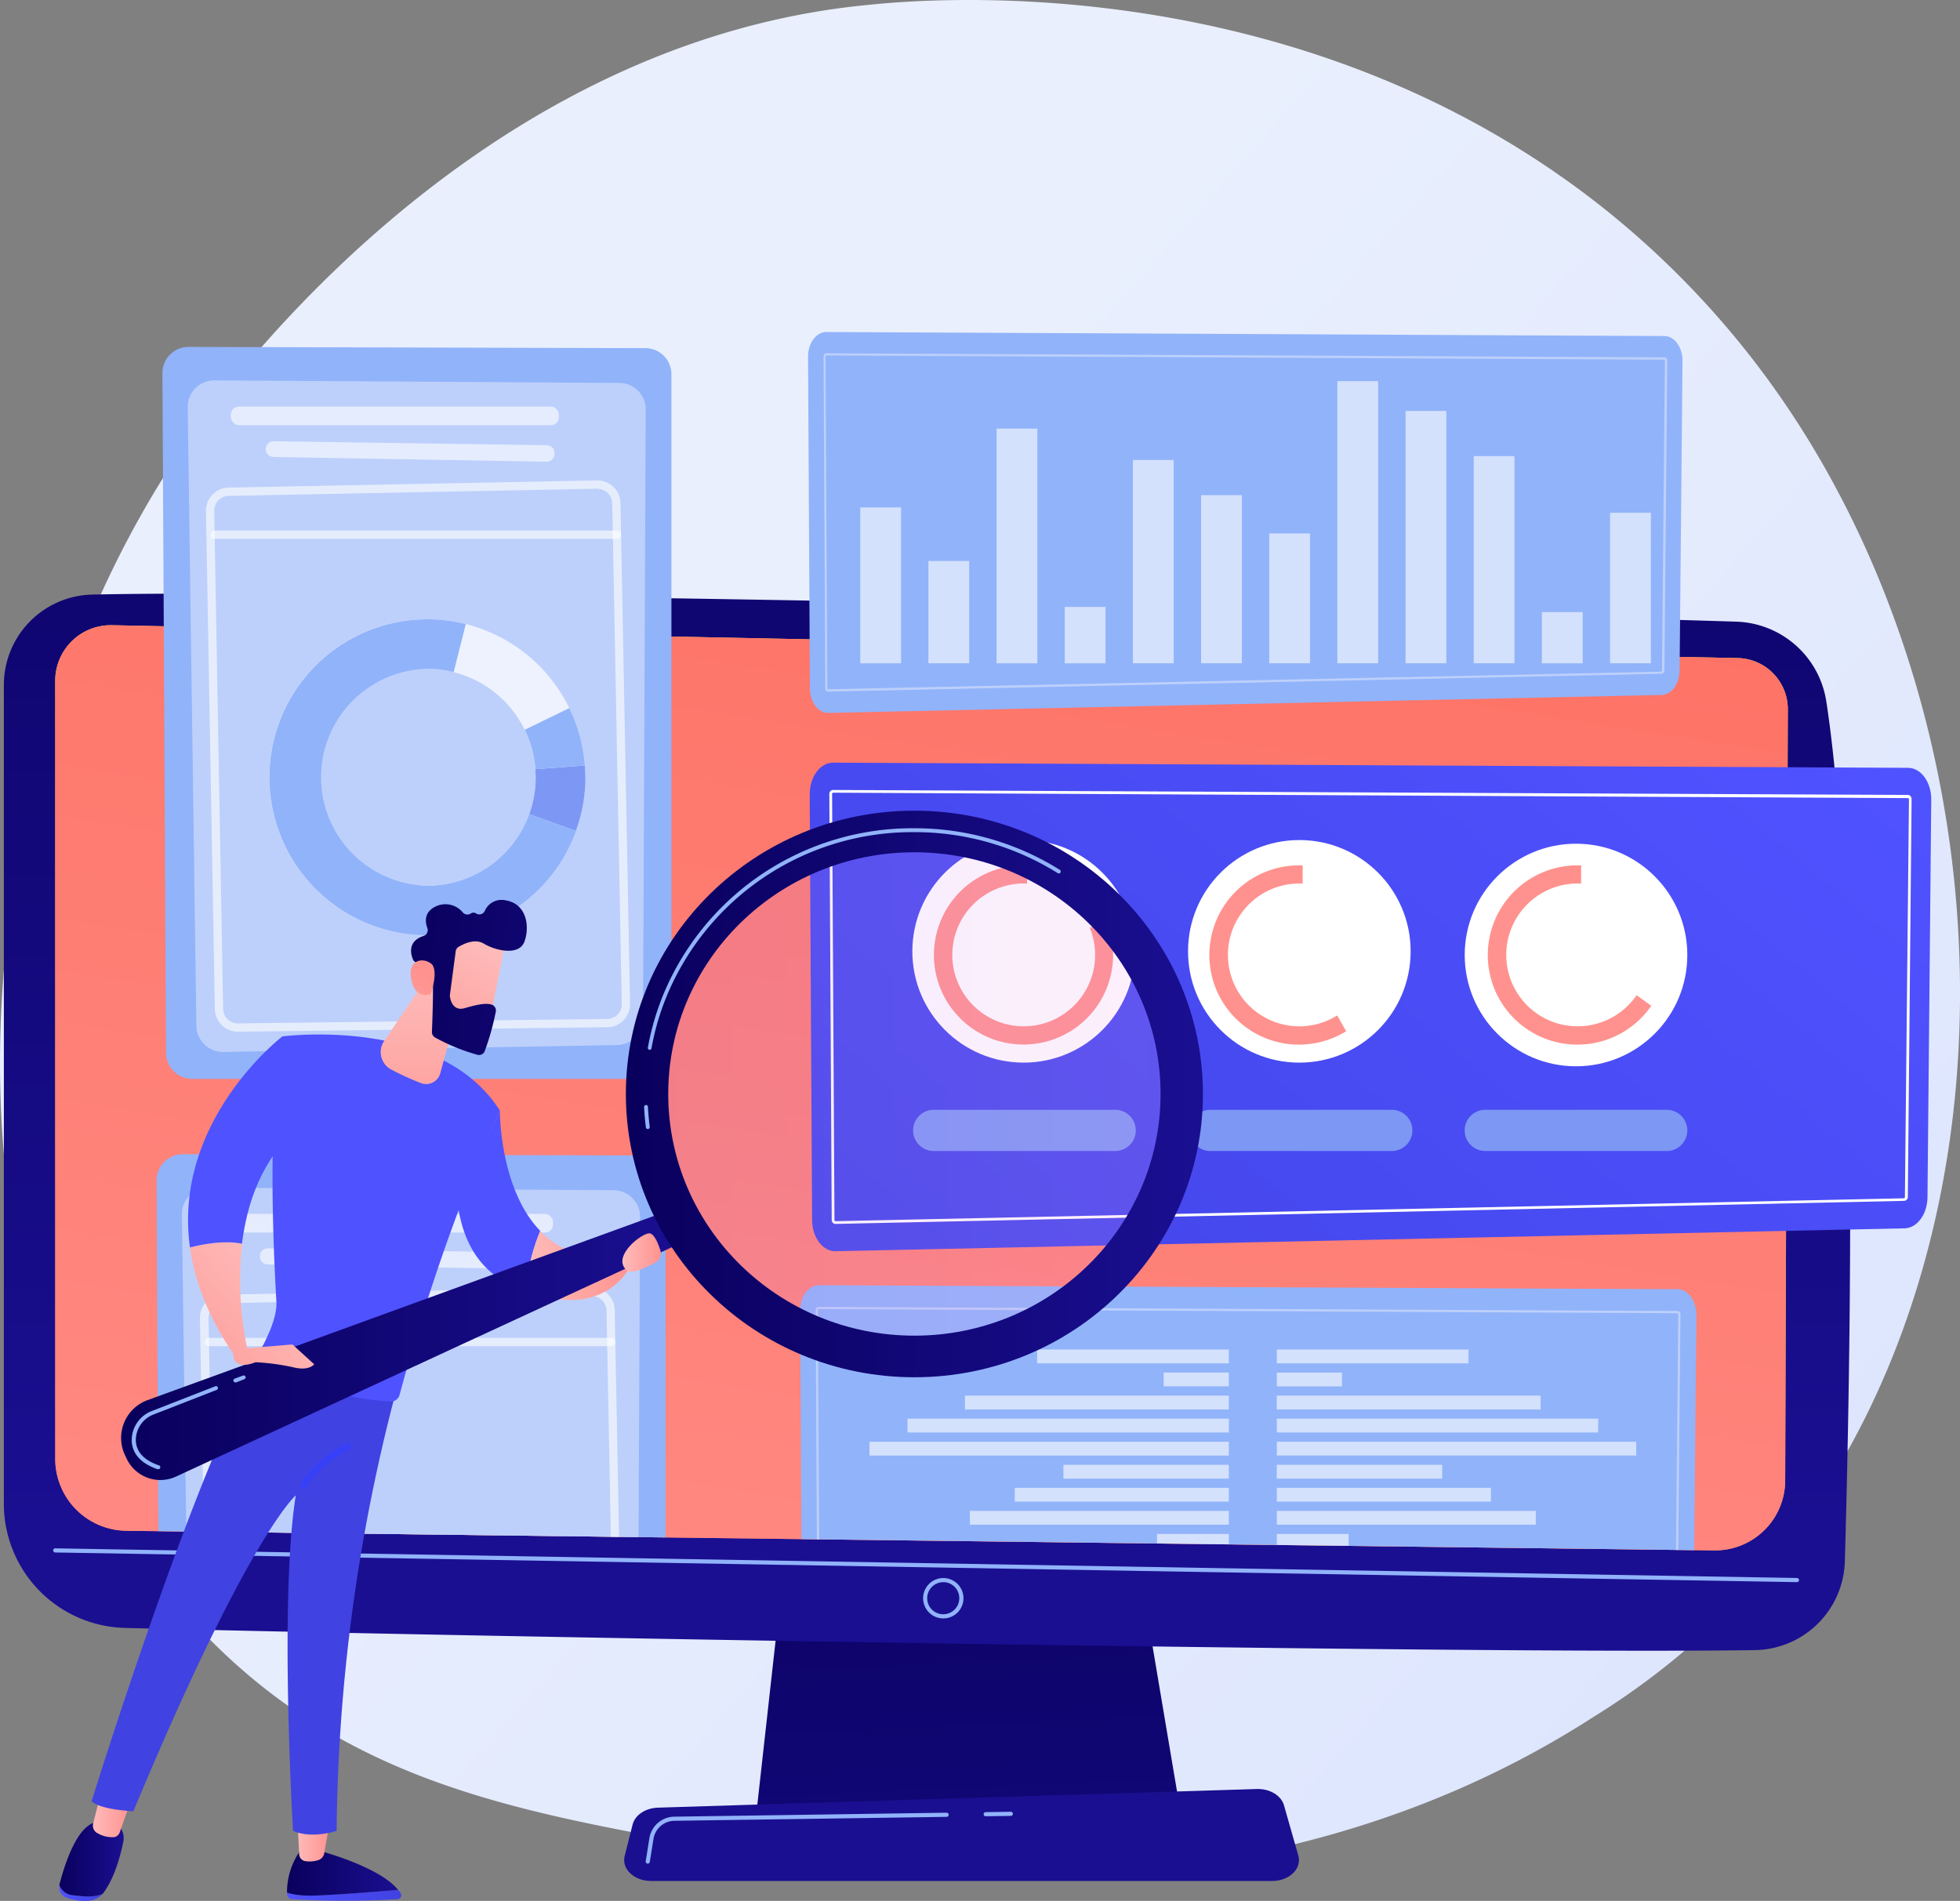 <?xml version="1.0" encoding="UTF-8"?> <svg xmlns="http://www.w3.org/2000/svg" xmlns:xlink="http://www.w3.org/1999/xlink" viewBox="0 0 411.72 399.35"><rect x="0" y="0" width="411.72" height="399.35" fill="#808080" stroke="none"/><defs><style>.cls-1{fill:none;}.cls-2{fill:url(#linear-gradient);}.cls-3{fill:url(#linear-gradient-2);}.cls-4{fill:url(#linear-gradient-3);}.cls-5{fill:url(#linear-gradient-4);}.cls-6{fill:#91b3fa;}.cls-7{fill:url(#linear-gradient-5);}.cls-8{fill:url(#linear-gradient-6);}.cls-9{fill:#bdd0fb;}.cls-10,.cls-12{opacity:0.6;}.cls-11,.cls-12,.cls-13,.cls-14{fill:#fff;}.cls-13{opacity:0.61;}.cls-14{opacity:0.73;}.cls-15{fill:#7d97f4;}.cls-16{clip-path:url(#clip-path);}.cls-17{fill:url(#linear-gradient-7);}.cls-18{fill:url(#linear-gradient-8);}.cls-19{fill:url(#linear-gradient-9);}.cls-20{fill:url(#linear-gradient-10);}.cls-21{fill:url(#linear-gradient-11);}.cls-22{fill:url(#linear-gradient-12);}.cls-23{fill:url(#linear-gradient-13);}.cls-24{fill:url(#linear-gradient-14);}.cls-25{fill:url(#linear-gradient-15);}.cls-26{fill:url(#linear-gradient-16);}.cls-27{fill:url(#linear-gradient-17);}.cls-28{fill:url(#linear-gradient-18);}.cls-29{fill:url(#linear-gradient-19);}.cls-30{fill:url(#linear-gradient-20);}.cls-31{fill:url(#linear-gradient-21);}.cls-32{fill:url(#linear-gradient-22);}.cls-33{fill:url(#linear-gradient-23);}.cls-34{fill:url(#linear-gradient-24);}.cls-35{fill:url(#linear-gradient-25);}.cls-36{opacity:0.14;fill:url(#linear-gradient-26);}.cls-37{fill:url(#linear-gradient-27);}.cls-38{fill:url(#linear-gradient-28);}.cls-39{fill:url(#linear-gradient-29);}.cls-40{fill:url(#linear-gradient-30);}.cls-41{fill:url(#linear-gradient-31);}.cls-42{fill:url(#linear-gradient-32);}</style><linearGradient id="linear-gradient" x1="438.12" y1="411.33" x2="138.51" y2="148.59" gradientUnits="userSpaceOnUse"><stop offset="0" stop-color="#dae3fe"></stop><stop offset="1" stop-color="#e9effd"></stop></linearGradient><linearGradient id="linear-gradient-2" x1="199.32" y1="290.1" x2="208.29" y2="487.48" gradientUnits="userSpaceOnUse"><stop offset="0" stop-color="#09005d"></stop><stop offset="1" stop-color="#1a0f91"></stop></linearGradient><linearGradient id="linear-gradient-3" x1="194.73" y1="-0.2" x2="194.73" y2="324.78" xlink:href="#linear-gradient-2"></linearGradient><linearGradient id="linear-gradient-4" x1="216.64" y1="78.86" x2="159.97" y2="438.55" gradientUnits="userSpaceOnUse"><stop offset="0" stop-color="#fdf53f"></stop><stop offset="1" stop-color="#d93c65"></stop></linearGradient><linearGradient id="linear-gradient-5" x1="216.64" y1="78.86" x2="159.97" y2="438.55" gradientUnits="userSpaceOnUse"><stop offset="0" stop-color="#fe7062"></stop><stop offset="1" stop-color="#ff928e"></stop></linearGradient><linearGradient id="linear-gradient-6" x1="201.99" y1="227.09" x2="201.99" y2="381.6" xlink:href="#linear-gradient-2"></linearGradient><clipPath id="clip-path"><path class="cls-1" d="M11.6,143V306.47a15.12,15.12,0,0,0,14.89,15.12L360,325.71A14.72,14.72,0,0,0,375,311.05l.55-162a10.75,10.75,0,0,0-10.5-10.8l-341.47-6.9A11.67,11.67,0,0,0,11.6,143Z"></path></clipPath><linearGradient id="linear-gradient-7" x1="355.48" y1="127.6" x2="175.24" y2="343.74" gradientUnits="userSpaceOnUse"><stop offset="0" stop-color="#4f52ff"></stop><stop offset="1" stop-color="#4042e2"></stop></linearGradient><linearGradient id="linear-gradient-8" x1="304.34" y1="77.32" x2="259.81" y2="138.8" xlink:href="#linear-gradient-5"></linearGradient><linearGradient id="linear-gradient-9" x1="341.71" y1="104.39" x2="297.19" y2="165.87" xlink:href="#linear-gradient-5"></linearGradient><linearGradient id="linear-gradient-10" x1="380.65" y1="132.59" x2="336.12" y2="194.07" xlink:href="#linear-gradient-5"></linearGradient><linearGradient id="linear-gradient-11" x1="1201.02" y1="398.19" x2="1225.04" y2="398.19" gradientTransform="translate(-1140.73)" xlink:href="#linear-gradient-7"></linearGradient><linearGradient id="linear-gradient-12" x1="1201.02" y1="393.48" x2="1224.36" y2="393.48" gradientTransform="translate(-1140.73)" xlink:href="#linear-gradient-2"></linearGradient><linearGradient id="linear-gradient-13" x1="1203.24" y1="386.91" x2="1210" y2="386.91" gradientTransform="translate(-1140.73)" gradientUnits="userSpaceOnUse"><stop offset="0" stop-color="#febbba"></stop><stop offset="1" stop-color="#ff928e"></stop></linearGradient><linearGradient id="linear-gradient-14" x1="1153.15" y1="397.67" x2="1162.35" y2="397.67" gradientTransform="translate(-1140.73)" xlink:href="#linear-gradient-7"></linearGradient><linearGradient id="linear-gradient-15" x1="1153.21" y1="390.59" x2="1166.72" y2="390.59" gradientTransform="translate(-1140.73)" xlink:href="#linear-gradient-2"></linearGradient><linearGradient id="linear-gradient-16" x1="1160.24" y1="381.27" x2="1168.32" y2="381.27" xlink:href="#linear-gradient-13"></linearGradient><linearGradient id="linear-gradient-17" x1="163.09" y1="145.7" x2="102.78" y2="259.35" xlink:href="#linear-gradient-7"></linearGradient><linearGradient id="linear-gradient-18" x1="1091.94" y1="421.8" x2="1064.02" y2="460.34" gradientTransform="translate(-1140.73)" xlink:href="#linear-gradient-7"></linearGradient><linearGradient id="linear-gradient-19" x1="1187.48" y1="351.33" x2="1191.35" y2="343.59" gradientTransform="translate(-1140.73)" gradientUnits="userSpaceOnUse"><stop offset="0" stop-color="#53d8ff"></stop><stop offset="1" stop-color="#3840f7"></stop></linearGradient><linearGradient id="linear-gradient-20" x1="1197.27" y1="263.44" x2="1168.49" y2="288.92" xlink:href="#linear-gradient-13"></linearGradient><linearGradient id="linear-gradient-21" x1="1072.72" y1="407.88" x2="1044.81" y2="446.43" gradientTransform="translate(-1140.73)" xlink:href="#linear-gradient-7"></linearGradient><linearGradient id="linear-gradient-22" x1="1114.08" y1="437.83" x2="1086.17" y2="476.38" gradientTransform="translate(-1140.73)" xlink:href="#linear-gradient-7"></linearGradient><linearGradient id="linear-gradient-23" x1="1251.22" y1="265.85" x2="1273.88" y2="265.85" xlink:href="#linear-gradient-13"></linearGradient><linearGradient id="linear-gradient-24" x1="1229.19" y1="205.28" x2="1228.94" y2="247.6" xlink:href="#linear-gradient-13"></linearGradient><linearGradient id="linear-gradient-25" x1="1166.2" y1="282.45" x2="1284.88" y2="282.45" gradientTransform="translate(-1140.73)" xlink:href="#linear-gradient-2"></linearGradient><linearGradient id="linear-gradient-26" x1="1278.35" y1="229.82" x2="1387.28" y2="229.82" gradientTransform="translate(-1140.73)" gradientUnits="userSpaceOnUse"><stop offset="0" stop-color="#b37cff"></stop><stop offset="1" stop-color="#f895e7"></stop></linearGradient><linearGradient id="linear-gradient-27" x1="1272.21" y1="229.82" x2="1393.42" y2="229.82" gradientTransform="translate(-1140.73)" xlink:href="#linear-gradient-2"></linearGradient><linearGradient id="linear-gradient-28" x1="1058.28" y1="2048.09" x2="1037.45" y2="2075.65" gradientTransform="translate(-1237.66 -1677.55) rotate(-8.21)" xlink:href="#linear-gradient-13"></linearGradient><linearGradient id="linear-gradient-29" x1="83.2" y1="202.86" x2="155.48" y2="212" xlink:href="#linear-gradient-2"></linearGradient><linearGradient id="linear-gradient-30" x1="1027.77" y1="2069.91" x2="1044.48" y2="2052.77" gradientTransform="translate(-1237.66 -1677.55) rotate(-8.21)" xlink:href="#linear-gradient-13"></linearGradient><linearGradient id="linear-gradient-31" x1="1208.64" y1="276.27" x2="1179.86" y2="301.75" xlink:href="#linear-gradient-13"></linearGradient><linearGradient id="linear-gradient-32" x1="1271.48" y1="263.19" x2="1279.59" y2="263.19" xlink:href="#linear-gradient-13"></linearGradient></defs><g id="katman_2" data-name="katman 2"><g id="KILAVUZ"><path class="cls-2" d="M362.19,339.19a157.3,157.3,0,0,1-27.65,21.63c-71.6,46.09-153.45,32.81-178.76,28.27-40.82-7.33-75.29-12.5-104.9-38.29C-16.4,292.2-13.13,170,38.28,94.22c6.1-9,57.43-82.34,139.46-92.68,2-.25,3.5-.4,4.81-.53C195.24-.29,273.88-7.12,338,44.66a187.18,187.18,0,0,1,37.65,41.18C425.72,160.41,425.88,275.89,362.19,339.19Z"></path><polygon class="cls-3" points="166.55 312.12 158.87 381.05 248.04 381.05 236.42 312.12 166.55 312.12"></polygon><path class="cls-4" d="M.81,143.87v172A26.1,26.1,0,0,0,26.23,342c62.83,1.62,282.59,5.55,342.4,4.66A19.19,19.19,0,0,0,387.53,328c1.15-40,3-136.06-3.9-180.68a19.76,19.76,0,0,0-18.9-16.72c-52.64-1.69-285.6-7-345.38-5.69A19,19,0,0,0,.81,143.87Z"></path><path class="cls-5" d="M11.6,143V306.47a15.12,15.12,0,0,0,14.89,15.12L360,325.71A14.72,14.72,0,0,0,375,311.05l.55-162a10.75,10.75,0,0,0-10.5-10.8l-341.47-6.9A11.67,11.67,0,0,0,11.6,143Z"></path><path class="cls-6" d="M377.47,332.38h0L11.59,326.15a.44.44,0,0,1-.42-.45.43.43,0,0,1,.44-.42l365.86,6.23a.42.42,0,0,1,.43.44A.43.43,0,0,1,377.47,332.38Z"></path><path class="cls-7" d="M11.6,143V306.47a15.12,15.12,0,0,0,14.89,15.12L360,325.71A14.72,14.72,0,0,0,375,311.05l.55-162a10.75,10.75,0,0,0-10.5-10.8l-341.47-6.9A11.67,11.67,0,0,0,11.6,143Z"></path><path class="cls-6" d="M198.14,340a4.24,4.24,0,1,1,4.25-4.24A4.24,4.24,0,0,1,198.14,340Zm0-7.61a3.37,3.37,0,1,0,3.37,3.37A3.37,3.37,0,0,0,198.14,332.38Z"></path><path class="cls-8" d="M267.24,395.16H136.74c-3.55,0-6.21-2.53-5.52-5.24l1.67-6.62c.51-2,2.7-3.46,5.3-3.54L264,375.84c2.72-.09,5.13,1.36,5.72,3.43l3,10.54C273.52,392.55,270.85,395.16,267.24,395.16Z"></path><path class="cls-6" d="M207,381.57a.44.44,0,0,1,0-.87l5.39-.08a.44.44,0,0,1,0,.87l-5.39.08Z"></path><path class="cls-6" d="M136.05,391.51H136a.43.43,0,0,1-.36-.5l.77-4.82a5.38,5.38,0,0,1,5.24-4.54l57.18-.83a.44.44,0,0,1,.45.42.45.45,0,0,1-.43.45l-57.18.83a4.51,4.51,0,0,0-4.4,3.81l-.77,4.82A.44.44,0,0,1,136.05,391.51Z"></path><path class="cls-6" d="M349.65,70.6l-176.08-.85c-2.13,0-3.85,2.33-3.83,5.22l.39,69.66c0,2.91,1.78,5.23,3.91,5.14L349.13,146c2-.08,3.66-2.34,3.69-5.11l.61-65.07C353.46,73,351.76,70.62,349.65,70.6Z"></path><path class="cls-9" d="M173.93,145.3a.65.65,0,0,1-.58-.7L173,74.93a.81.81,0,0,1,.15-.48.52.52,0,0,1,.43-.23l176.09.85a.52.52,0,0,1,.43.23.74.74,0,0,1,.14.48l-.61,65.07a.64.64,0,0,1-.56.7h0Zm-.39-70.63s0,0-.07,0a.35.35,0,0,0-.06.21l.39,69.67c0,.15.09.25.13.25L349,141.1s.12-.11.12-.25l.61-65.07a.33.33,0,0,0-.06-.21s-.05,0-.06,0Z"></path><g class="cls-10"><rect class="cls-11" x="180.71" y="106.6" width="8.57" height="32.75"></rect><rect class="cls-11" x="195.02" y="117.85" width="8.57" height="21.49"></rect><rect class="cls-11" x="209.34" y="90.04" width="8.57" height="49.31"></rect><rect class="cls-11" x="223.66" y="127.5" width="8.57" height="11.85"></rect><rect class="cls-11" x="237.98" y="96.63" width="8.57" height="42.71"></rect><rect class="cls-11" x="252.3" y="104.02" width="8.57" height="35.32"></rect><rect class="cls-11" x="266.62" y="112.06" width="8.57" height="27.28"></rect><rect class="cls-11" x="280.93" y="80.07" width="8.57" height="59.27"></rect><rect class="cls-11" x="295.25" y="86.34" width="8.57" height="53"></rect><rect class="cls-11" x="309.57" y="95.82" width="8.57" height="43.52"></rect><rect class="cls-11" x="323.89" y="128.6" width="8.57" height="10.75"></rect><rect class="cls-11" x="338.21" y="107.72" width="8.57" height="31.62"></rect></g><path class="cls-6" d="M40.38,226.66h95.16a5.49,5.49,0,0,0,5.5-5.49V78.63a5.48,5.48,0,0,0-5.48-5.49l-95.93-.26a5.49,5.49,0,0,0-5.51,5.52l.76,142.8A5.49,5.49,0,0,0,40.38,226.66Z"></path><path class="cls-9" d="M45,79.91l85.09.53a5.57,5.57,0,0,1,5.55,5.6L135.08,214a5.57,5.57,0,0,1-5.47,5.55L46.93,221a5.58,5.58,0,0,1-5.68-5.5l-1.82-130A5.58,5.58,0,0,1,45,79.91Z"></path><rect class="cls-12" x="48.5" y="85.41" width="68.9" height="3.92" rx="1.67"></rect><path class="cls-12" d="M55.81,94.46h0A1.69,1.69,0,0,0,57.45,96l57.34,1a1.67,1.67,0,0,0,1.7-1.67v-.13a1.67,1.67,0,0,0-1.64-1.67L57.51,92.7A1.67,1.67,0,0,0,55.81,94.46Z"></path><path class="cls-13" d="M50,216.74A4.85,4.85,0,0,1,45.13,212L43.27,107.36A4.84,4.84,0,0,1,48,102.44l77.42-1.51a4.86,4.86,0,0,1,3.44,1.35,4.79,4.79,0,0,1,1.48,3.39l2,105.21a4.82,4.82,0,0,1-4.77,4.92L50,216.74Zm75.56-114.07h-.06L48,104.18a3.09,3.09,0,0,0-3,3.15h0L46.87,212A3.1,3.1,0,0,0,50,215h0l77.55-.93a3.11,3.11,0,0,0,2.19-.93,3.15,3.15,0,0,0,.87-2.22l-2-105.21a3.09,3.09,0,0,0-3.09-3Z"></path><path class="cls-13" d="M129.61,113.2H45.15a.87.87,0,1,1,0-1.74h84.46a.87.87,0,0,1,0,1.74Z"></path><path class="cls-14" d="M89.75,196.48a33.19,33.19,0,1,1,33.19-33.19A33.23,33.23,0,0,1,89.75,196.48Zm0-56a22.79,22.79,0,1,0,22.78,22.78A22.81,22.81,0,0,0,89.75,140.51Z"></path><path class="cls-15" d="M122.85,160.81l-10.38.78c0,.56.06,1.13.06,1.7a22.81,22.81,0,0,1-1.35,7.74l9.79,3.53a32.89,32.89,0,0,0,2-11.27C122.94,162.46,122.91,161.63,122.85,160.81Z"></path><path class="cls-6" d="M89.75,186.08a22.79,22.79,0,0,1,0-45.57,22.56,22.56,0,0,1,5.55.69l2.54-10.1A33.19,33.19,0,1,0,121,174.56L111.18,171A22.83,22.83,0,0,1,89.75,186.08Z"></path><path class="cls-6" d="M112.47,161.59l10.38-.78a33.06,33.06,0,0,0-3.26-12.05l-9.36,4.56A22.56,22.56,0,0,1,112.47,161.59Z"></path><g class="cls-16"><path class="cls-6" d="M39.15,396.27h95.17a5.49,5.49,0,0,0,5.49-5.5V248.23a5.49,5.49,0,0,0-5.48-5.49l-95.93-.26A5.5,5.5,0,0,0,32.89,248l.76,142.79A5.51,5.51,0,0,0,39.15,396.27Z"></path><path class="cls-9" d="M43.81,249.51l85.1.53a5.58,5.58,0,0,1,5.54,5.6l-.6,127.93a5.57,5.57,0,0,1-5.47,5.55L45.7,390.63a5.58,5.58,0,0,1-5.68-5.5l-1.82-130A5.59,5.59,0,0,1,43.81,249.51Z"></path><rect class="cls-12" x="47.27" y="255.01" width="68.9" height="3.92" rx="1.67"></rect><path class="cls-12" d="M54.59,264.06h0a1.68,1.68,0,0,0,1.63,1.58l57.34,1a1.66,1.66,0,0,0,1.7-1.66v-.14a1.67,1.67,0,0,0-1.64-1.67l-57.34-.91A1.67,1.67,0,0,0,54.59,264.06Z"></path><path class="cls-13" d="M48.73,386.34a4.85,4.85,0,0,1-4.83-4.75L42,277A4.85,4.85,0,0,1,46.78,272l77.42-1.5a4.82,4.82,0,0,1,4.93,4.73l2,105.21a4.83,4.83,0,0,1-4.77,4.93l-77.56.93ZM124.3,272.28h-.06l-77.43,1.5a3.11,3.11,0,0,0-3,3.15h0l1.86,104.63a3.12,3.12,0,0,0,3.13,3l77.56-.93a3.09,3.09,0,0,0,2.18-.94,3,3,0,0,0,.87-2.21l-2-105.21a3.1,3.1,0,0,0-1-2.17A3.06,3.06,0,0,0,124.3,272.28Z"></path><path class="cls-13" d="M128.38,282.8H43.92a.87.87,0,0,1,0-1.74h84.46a.87.87,0,0,1,0,1.74Z"></path><path class="cls-6" d="M352.43,270.84,172,270c-2.17,0-3.94,2.39-3.92,5.35l.4,71.4c0,3,1.83,5.36,4,5.27l179.46-3.85c2.08-.08,3.75-2.39,3.78-5.23l.63-66.7C356.34,273.27,354.6,270.86,352.43,270.84Z"></path><path class="cls-9" d="M172.33,347.41a.67.67,0,0,1-.6-.72l-.4-71.41a.81.81,0,0,1,.15-.49.55.55,0,0,1,.45-.24l180.48.87a.52.52,0,0,1,.44.24.84.84,0,0,1,.15.49l-.63,66.7a.66.66,0,0,1-.57.71h0Zm-.4-72.39s0,0-.07.05a.33.33,0,0,0-.06.21l.4,71.41c0,.15.08.25.12.25l179.47-3.84s.12-.11.12-.26l.63-66.69a.33.33,0,0,0-.06-.21c0-.06-.06-.06-.07-.06Z"></path><g class="cls-10"><rect class="cls-11" x="235.83" y="317.38" width="2.9" height="41.71" transform="translate(-100.96 575.51) rotate(-90)"></rect><rect class="cls-11" x="243" y="319.7" width="2.9" height="27.37" transform="translate(-88.95 577.84) rotate(-90)"></rect><rect class="cls-11" x="225.28" y="297.15" width="2.9" height="62.8" transform="translate(-101.82 555.28) rotate(-90)"></rect><rect class="cls-11" x="249.14" y="316.16" width="2.9" height="15.09" transform="translate(-73.12 574.29) rotate(-90)"></rect><rect class="cls-11" x="229.48" y="291.66" width="2.9" height="54.4" transform="translate(-87.93 549.79) rotate(-90)"></rect><rect class="cls-11" x="234.19" y="291.53" width="2.9" height="44.98" transform="translate(-78.38 549.66) rotate(-90)"></rect><rect class="cls-11" x="239.31" y="291.8" width="2.9" height="34.75" transform="translate(-68.42 549.94) rotate(-90)"></rect><rect class="cls-11" x="218.93" y="266.59" width="2.9" height="75.5" transform="translate(-83.95 524.72) rotate(-90)"></rect><rect class="cls-11" x="222.93" y="265.74" width="2.9" height="67.51" transform="translate(-75.11 523.87) rotate(-90)"></rect><rect class="cls-11" x="228.97" y="266.93" width="2.9" height="55.43" transform="translate(-64.23 525.07) rotate(-90)"></rect><rect class="cls-11" x="249.84" y="282.96" width="2.9" height="13.69" transform="translate(-38.52 541.09) rotate(-90)"></rect><rect class="cls-11" x="236.55" y="264.83" width="2.9" height="40.27" transform="translate(-46.97 522.96) rotate(-90)"></rect></g><g class="cls-10"><rect class="cls-11" x="287.61" y="317.38" width="2.9" height="41.71" transform="translate(-49.17 627.3) rotate(-90)"></rect><rect class="cls-11" x="280.45" y="319.7" width="2.9" height="27.37" transform="translate(-51.5 615.29) rotate(-90)"></rect><rect class="cls-11" x="298.16" y="297.15" width="2.9" height="62.8" transform="translate(-28.94 628.16) rotate(-90)"></rect><rect class="cls-11" x="274.3" y="316.16" width="2.9" height="15.09" transform="translate(-47.95 599.46) rotate(-90)"></rect><rect class="cls-11" x="293.96" y="291.66" width="2.9" height="54.4" transform="translate(-23.45 614.27) rotate(-90)"></rect><rect class="cls-11" x="289.25" y="291.53" width="2.9" height="44.98" transform="translate(-23.32 604.72) rotate(-90)"></rect><rect class="cls-11" x="284.13" y="291.8" width="2.9" height="34.75" transform="translate(-23.6 594.76) rotate(-90)"></rect><rect class="cls-11" x="304.51" y="266.59" width="2.9" height="75.5" transform="translate(1.62 610.29) rotate(-90)"></rect><rect class="cls-11" x="300.51" y="265.74" width="2.9" height="67.51" transform="translate(2.47 601.45) rotate(-90)"></rect><rect class="cls-11" x="294.47" y="266.93" width="2.9" height="55.43" transform="translate(1.27 590.57) rotate(-90)"></rect><rect class="cls-11" x="273.6" y="282.96" width="2.9" height="13.69" transform="translate(-14.75 564.86) rotate(-90)"></rect><rect class="cls-11" x="286.9" y="264.83" width="2.9" height="40.27" transform="translate(3.38 573.31) rotate(-90)"></rect></g></g><path class="cls-17" d="M400.84,161.31,175,160.22c-2.72,0-4.93,3-4.91,6.69l.5,89.36c0,3.73,2.29,6.7,5,6.59l224.57-4.81c2.61-.11,4.7-3,4.73-6.55l.79-83.47C405.72,164.35,403.55,161.33,400.84,161.31Z"></path><path class="cls-11" d="M175.45,257.13a.83.83,0,0,1-.74-.9l-.5-89.36a1,1,0,0,1,.18-.61.69.69,0,0,1,.56-.3L400.81,167a.67.67,0,0,1,.55.31,1,1,0,0,1,.19.61l-.79,83.46a.83.83,0,0,1-.72.9h0Zm-.5-90.6s0,0-.09.07a.44.44,0,0,0-.07.26l.5,89.36c0,.2.1.33.16.33L400,251.74c.06,0,.15-.14.15-.32L401,168a.41.41,0,0,0-.08-.27c0-.06-.07-.06-.08-.06Z"></path><circle class="cls-11" cx="215.03" cy="199.86" r="23.38"></circle><circle class="cls-11" cx="272.94" cy="199.86" r="23.38"></circle><circle class="cls-11" cx="331.06" cy="200.63" r="23.38"></circle><path class="cls-18" d="M228.92,194.92A15,15,0,1,1,215,185.61c.25,0,.5,0,.75,0v-3.81l-.75,0a18.82,18.82,0,1,0,17.38,11.6Z"></path><path class="cls-19" d="M280.89,213.33a15,15,0,1,1-8-27.72c.25,0,.5,0,.75,0v-3.81l-.75,0a18.83,18.83,0,1,0,9.89,34.84Z"></path><path class="cls-20" d="M343.79,209.07a15,15,0,1,1-12.42-23.46c.25,0,.51,0,.76,0v-3.81l-.76,0a18.83,18.83,0,1,0,15.5,29.5Z"></path><path class="cls-15" d="M234.25,233.15H196.14a4.33,4.33,0,1,0,0,8.66h38.11a4.33,4.33,0,1,0,0-8.66Z"></path><path class="cls-15" d="M292.36,233.15h-38.1a4.33,4.33,0,1,0,0,8.66h38.1a4.33,4.33,0,0,0,0-8.66Z"></path><path class="cls-15" d="M312,241.81h38.11a4.33,4.33,0,0,0,0-8.66H312a4.33,4.33,0,1,0,0,8.66Z"></path><path class="cls-21" d="M83.62,397c-4.11.35-11.25.93-16.88,1.18-3.38.15-5.33-.18-6.45-.63,0,.12,0,.24,0,.35a1.16,1.16,0,0,0,1.1,1.1,197.7,197.7,0,0,0,22.11,0,.84.84,0,0,0,.68-1.25A6,6,0,0,0,83.62,397Z"></path><path class="cls-22" d="M66.74,398.21c5.63-.25,12.77-.83,16.88-1.18-4-5-16.88-8.31-16.88-8.31H63.12a15.14,15.14,0,0,0-2.83,8.86C61.41,398,63.36,398.36,66.74,398.21Z"></path><path class="cls-23" d="M62.51,382.8l.33,6.72A1.55,1.55,0,0,0,64.15,391a6.08,6.08,0,0,0,2.73-.23,1.82,1.82,0,0,0,1.22-1.39l1.17-6.54Z"></path><path class="cls-24" d="M15.41,398.16A3.27,3.27,0,0,1,12.48,396v0A2.32,2.32,0,0,0,14,398.66a10.24,10.24,0,0,0,4.32.68,4.33,4.33,0,0,0,3.25-1.5h0C20.27,398.49,18.39,398.57,15.41,398.16Z"></path><path class="cls-25" d="M23.82,382.76h-3c-4.55-.1-7.41,9.51-8.35,13.23a3.27,3.27,0,0,0,2.93,2.17c3,.41,4.86.33,6.21-.33,2.46-3.24,3.68-8,4.26-10.75A3.76,3.76,0,0,0,23.82,382.76Z"></path><path class="cls-26" d="M21.22,376.53l-1.66,6.6a1.78,1.78,0,0,0,.93,2,6.28,6.28,0,0,0,3.44.83,1.49,1.49,0,0,0,1.22-1l2.44-6.95Z"></path><path class="cls-27" d="M19.24,378.43c2.06,1.84,8.78,2.08,8.78,2.08,24.2-58.09,34.11-66.35,34.11-66.35-3.5,21.93-.57,70.47-.57,70.47,4,1.77,9.15,0,9.15,0a373.88,373.88,0,0,1,12.36-91.88c-16.36-.37-25.06-6-27.9-8.21C41.53,306.52,19.24,378.43,19.24,378.43Z"></path><path class="cls-28" d="M59.32,217.73c-3.1,15.45-2,43.09-1.26,55.7.21,3.54-2.27,8.46-4.27,11.81a1.05,1.05,0,0,0,.43,1.48c3.35,1.72,14.69,7,27.83,7.71a1.87,1.87,0,0,0,1.89-1.4c9.75-36.4,21.08-59.67,21.08-59.67C92.51,213.39,59.32,217.73,59.32,217.73Z"></path><path class="cls-29" d="M63.78,312.79a.87.87,0,0,1-.41-.11.78.78,0,0,1-.25-1.07,24.38,24.38,0,0,1,9.59-8.33.77.77,0,0,1,1,.36.79.79,0,0,1-.36,1,23.17,23.17,0,0,0-9,7.74A.77.77,0,0,1,63.78,312.79Z"></path><path class="cls-30" d="M39.9,262.06c1,7.19,3.93,15,9.81,23.38L52,283.62a69.14,69.14,0,0,1-1.12-22.35C47.21,260.56,42.92,261.29,39.9,262.06Z"></path><path class="cls-31" d="M62.78,236.79l-3.46-19.06S36.21,235.4,39.9,262.06c3-.77,7.31-1.5,10.93-.79C51.89,252.72,55,243.43,62.78,236.79Z"></path><path class="cls-32" d="M105,233.36,96.1,252.57c1.44,11.6,7.67,16.61,14.39,18.54a40.76,40.76,0,0,1,3-12.51C104.9,249.73,105,233.36,105,233.36Z"></path><path class="cls-33" d="M113.48,258.6a40.76,40.76,0,0,0-3,12.51c17.92,6.95,22.66-6.54,22.66-6.54l-3.31-.58C122.36,264.78,117.13,262.37,113.48,258.6Z"></path><path class="cls-34" d="M96.8,209.65l-4.31,15.82a3.08,3.08,0,0,1-4.12,2.05,60.25,60.25,0,0,1-6.2-2.83,4.14,4.14,0,0,1-1.47-6l9-13.35Z"></path><path class="cls-35" d="M141.36,254,31,294.14a8.45,8.45,0,0,0-4.8,11.44l.34.73A7.84,7.84,0,0,0,37,310.19l107.14-49.56Z"></path><ellipse class="cls-36" cx="192.08" cy="229.82" rx="54.47" ry="53.49"></ellipse><path class="cls-37" d="M192.08,170.31c-33.47,0-60.61,26.64-60.61,59.51s27.14,59.52,60.61,59.52,60.61-26.65,60.61-59.52S225.55,170.31,192.08,170.31Zm0,110.29c-28.56,0-51.71-22.73-51.71-50.78s23.15-50.77,51.71-50.77,51.71,22.73,51.71,50.77S220.64,280.6,192.08,280.6Z"></path><path class="cls-6" d="M136.08,237.2a.4.4,0,0,1-.4-.36c-.19-1.42-.31-2.85-.38-4.27a.4.4,0,0,1,.39-.42.37.37,0,0,1,.42.38c.07,1.4.2,2.81.37,4.21a.4.4,0,0,1-.35.45Zm.42-16.65h-.08a.41.41,0,0,1-.33-.47,55.3,55.3,0,0,1,3.27-11.2h0A56.64,56.64,0,0,1,192.08,174a57.43,57.43,0,0,1,30.53,8.73.41.41,0,1,1-.44.69,56.54,56.54,0,0,0-30.09-8.6,55.84,55.84,0,0,0-52,34.38h0a53.55,53.55,0,0,0-3.22,11A.41.41,0,0,1,136.5,220.55Z"></path><path class="cls-38" d="M106.22,197.62c0,.27-3.59,18.06-3.59,18.06l-10.12-2.29L93.45,196S105.56,193.07,106.22,197.62Z"></path><path class="cls-39" d="M95.72,199.89,94.51,209a1.37,1.37,0,0,0,0,.35c.1.71.63,3.14,3.08,2.45,2.23-.63,4.27-1.18,5.68-.75a1.3,1.3,0,0,1,.88,1.49,55.36,55.36,0,0,1-2.33,8.29,1.28,1.28,0,0,1-1.55.76,41.83,41.83,0,0,1-8.92-3.65,1.31,1.31,0,0,1-.62-1.16c.09-2.3.36-9.29.14-11.25s-2.47-2.94-3.45-3.33a1.22,1.22,0,0,1-.7-.71c-.46-1.13-1.08-3.77,2.23-4.85a1.28,1.28,0,0,0,.82-1.66c-.49-1.37-.7-3.45,1.87-4.6a4.7,4.7,0,0,1,5.61,1.35,1.29,1.29,0,0,0,1.63.19,1,1,0,0,1,1.16,0,1.26,1.26,0,0,0,1.79-.54,3.83,3.83,0,0,1,4.45-2.22c4.53.77,5,5.8,3.85,8.74s-6.06,1.82-8.5.34c-1.86-1.13-4.27.05-5.31.69A1.25,1.25,0,0,0,95.72,199.89Z"></path><path class="cls-40" d="M90.47,208.86s1.86-5.22,0-6.5-4.75-.62-4.13,3.16C87.07,210.23,90.47,208.86,90.47,208.86Z"></path><path class="cls-41" d="M51,283.3l10.43-.85L66,286.61s-1.07,1.48-4.41.63a47.88,47.88,0,0,0-7.92-1.06S49,288.26,49,284.37Z"></path><path class="cls-42" d="M131.82,267c.9.71,4-.77,5.89-1.78a2.19,2.19,0,0,0,1-2.57c-.46-1.44-1.22-3.29-2.15-3.53C135.06,258.78,128.1,264.14,131.82,267Z"></path><path class="cls-6" d="M33.2,308.65a.31.31,0,0,1-.13,0c-4.31-1.49-5.31-4-5.4-5.91A6.58,6.58,0,0,1,32,296.39l13.25-5.17a.41.41,0,0,1,.3.76l-13.25,5.17a5.75,5.75,0,0,0-3.76,5.53c.1,2.36,1.73,4.1,4.85,5.17a.41.41,0,0,1-.14.8Z"></path><path class="cls-6" d="M49.43,290.42a.42.42,0,0,1-.38-.26.41.41,0,0,1,.24-.53L51,289a.41.41,0,1,1,.3.76l-1.72.67A.4.4,0,0,1,49.43,290.42Z"></path></g></g></svg> 